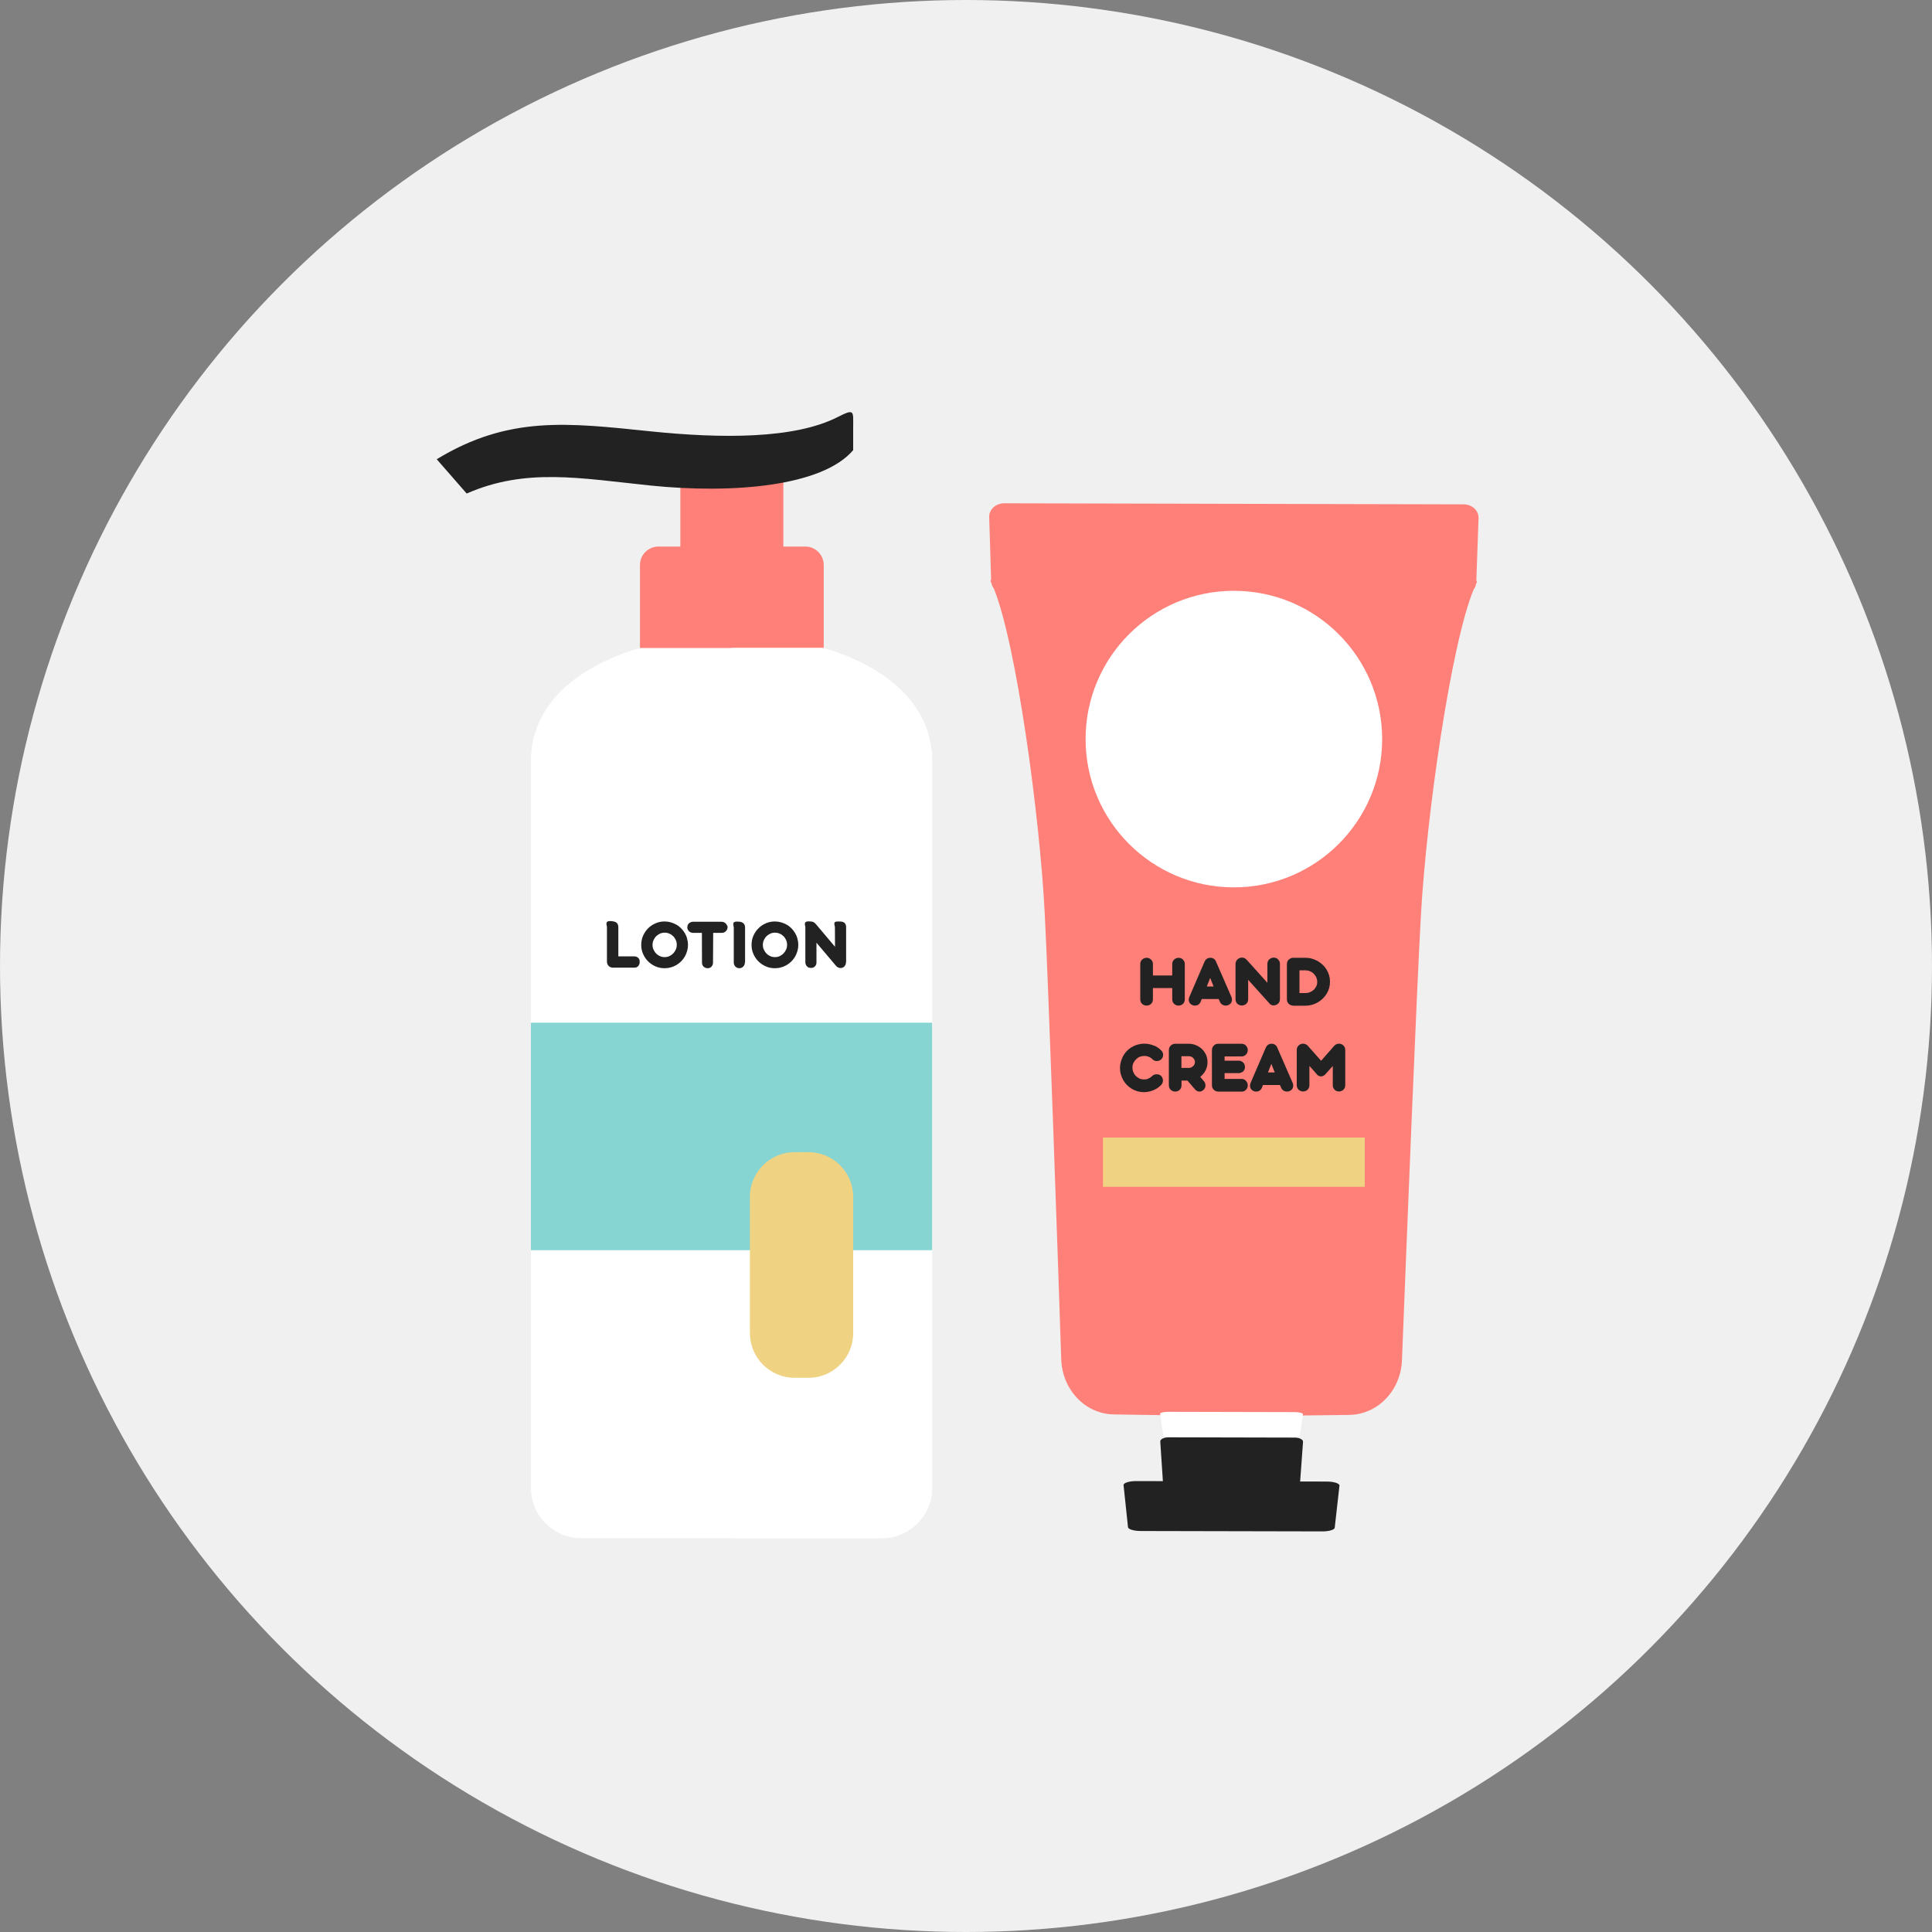 <?xml version="1.0" encoding="utf-8"?>
<!-- Generator: Adobe Illustrator 26.2.1, SVG Export Plug-In . SVG Version: 6.00 Build 0)  -->
<svg version="1.1" id="Слой_1" xmlns="http://www.w3.org/2000/svg" xmlns:xlink="http://www.w3.org/1999/xlink" x="0px" y="0px"
	 viewBox="0 0 200 200" style="enable-background:new 0 0 200 200;" xml:space="preserve">
<rect x="0" y="0" width="200" height="200" fill="#808080" stroke="none"/>
<style type="text/css">
	.st0{fill:#F0F0F0;}
	.st1{fill:#FFFFFF;}
	.st2{fill:#86D5D3;}
	.st3{fill:#222222;}
	.st4{fill:#FF8078;}
	.st5{fill:#62CBC9;}
	.st6{fill:#EED081;}
	.st7{clip-path:url(#SVGID_00000082352577407365678960000004603930162716789122_);fill:#86D5D3;}
	.st8{fill:#F0D283;}
	.st9{clip-path:url(#SVGID_00000044900409553569029030000008019559634076898235_);fill:#FF8078;}
	.st10{opacity:0.46;fill:#FFFFFF;}
	.st11{clip-path:url(#SVGID_00000141438210912627873680000000916411712743993253_);fill:#FFFFFF;}
	.st12{fill-rule:evenodd;clip-rule:evenodd;fill:#FF8078;}
	.st13{fill-rule:evenodd;clip-rule:evenodd;fill:#FFFFFF;}
	.st14{fill-rule:evenodd;clip-rule:evenodd;fill:#222222;}
	.st15{fill-rule:evenodd;clip-rule:evenodd;fill:#86D5D3;}
	.st16{fill-rule:evenodd;clip-rule:evenodd;fill:#F0D283;}
	.st17{fill:#FF595A;}
</style>
<g>
	<g>
		<g>
			<circle class="st0" cx="100" cy="100" r="100"/>
		</g>
	</g>
	<polygon class="st12" points="70.43,45.98 81.09,45.98 81.09,60.06 70.43,60.06 70.43,45.98 	"/>
	<path class="st12" d="M68.16,56.58h15.21c1.05,0,1.9,0.86,1.9,1.9v17.8H66.25v-17.8C66.25,57.43,67.11,56.58,68.16,56.58
		L68.16,56.58z"/>
	<path class="st13" d="M96.49,78.81v75.23c0,2.85-2.34,5.19-5.19,5.19H60.15c-2.85,0-5.19-2.34-5.19-5.19V78.81
		c0-5.95,4.88-9.86,11.3-11.73h18.94C91.61,68.94,96.49,72.85,96.49,78.81L96.49,78.81z"/>
	<path class="st13" d="M96.49,78.81v75.23c0,2.85-2.34,5.19-5.19,5.19H75.73V67.07h9.47C91.61,68.94,96.49,72.86,96.49,78.81
		L96.49,78.81z"/>
	<path class="st14" d="M67.32,50.26C60,49.5,54.43,48.41,48.31,51.09l-3.1-3.55c7.46-4.54,13.58-3.77,22.11-2.89
		c7.29,0.75,14.89,0.82,19.4-1.48c1.77-0.9,1.6-0.62,1.6,1.05v2.38C85.14,50.34,75.9,51.14,67.32,50.26L67.32,50.26z"/>
	<rect x="54.96" y="105.87" class="st15" width="41.53" height="23.55"/>
	<path class="st16" d="M83.69,142.63h-1.43c-2.56,0-4.63-2.08-4.63-4.63v-14.1c0-2.56,2.08-4.63,4.63-4.63h1.43
		c2.56,0,4.63,2.08,4.63,4.63v14.1C88.33,140.55,86.25,142.63,83.69,142.63z"/>
	<g>
		<path class="st4" d="M152.83,60.09l0.23-6.49c0-0.77-0.69-1.39-1.55-1.39l-47.55-0.11c-0.86,0-1.56,0.62-1.56,1.39l0.2,6.5
			c-0.05,0.07-0.07,0.15-0.03,0.24c0.02,0.04,0.04,0.08,0.06,0.12c0.04,0.21,0.12,0.4,0.25,0.57c2.33,5.72,4.75,23.49,5.27,33.62
			c0.41,8,1.32,34.51,1.71,46.19c0.11,3.15,2.5,5.65,5.45,5.69l12.17,0.19l12.18-0.14c2.95-0.03,5.35-2.52,5.47-5.66
			c0.46-11.67,1.51-38.2,1.97-46.19c0.57-10.13,3.09-27.89,5.45-33.6c0.13-0.17,0.22-0.36,0.25-0.57c0.02-0.04,0.04-0.09,0.06-0.12
			C152.9,60.25,152.88,60.16,152.83,60.09z"/>
		<path id="XMLID_148_" class="st1" d="M133.69,148.82l-12.41-0.03c-0.47,0-0.86-0.09-0.87-0.2l-0.31-2.23
			c-0.02-0.12,0.38-0.22,0.87-0.21l13.04,0.03c0.49,0,0.89,0.1,0.87,0.22l-0.32,2.22C134.55,148.73,134.16,148.82,133.69,148.82z"/>
		<path id="XMLID_147_" class="st3" d="M133.69,154.19l-12.41-0.03c-0.47,0-0.86-0.18-0.87-0.41l-0.3-4.52
			c-0.02-0.24,0.38-0.44,0.87-0.44l13.04,0.03c0.49,0,0.89,0.2,0.87,0.44l-0.33,4.52C134.55,154.01,134.16,154.19,133.69,154.19z"/>
		<path id="XMLID_146_" class="st3" d="M136.85,158.53l-18.76-0.04c-0.71,0-1.3-0.18-1.32-0.4l-0.46-4.35
			c-0.02-0.23,0.57-0.42,1.32-0.42l19.71,0.05c0.75,0,1.34,0.19,1.32,0.43l-0.49,4.35C138.15,158.36,137.56,158.54,136.85,158.53z"
			/>
		<circle class="st1" cx="127.73" cy="76.51" r="15.35"/>
		<rect x="114.18" y="117.76" class="st8" width="27.1" height="5.1"/>
		<g>
			<path class="st3" d="M119.35,100.98h2v-1.19c0-0.09,0.02-0.18,0.05-0.25c0.03-0.08,0.08-0.15,0.14-0.2
				c0.06-0.06,0.13-0.1,0.21-0.14c0.08-0.03,0.17-0.05,0.26-0.05c0.09,0,0.17,0.02,0.25,0.05c0.08,0.03,0.14,0.08,0.2,0.14
				c0.06,0.06,0.1,0.13,0.14,0.2c0.03,0.08,0.05,0.16,0.05,0.25v3.67c0,0.09-0.02,0.18-0.05,0.25c-0.03,0.08-0.08,0.15-0.14,0.21
				c-0.06,0.06-0.13,0.1-0.21,0.13c-0.08,0.03-0.16,0.05-0.25,0.05c-0.09,0-0.18-0.02-0.25-0.05c-0.08-0.03-0.15-0.08-0.21-0.13
				c-0.06-0.06-0.11-0.13-0.14-0.21c-0.03-0.08-0.05-0.16-0.05-0.25v-1.18h-2v1.18c0,0.09-0.02,0.18-0.05,0.25
				c-0.03,0.08-0.08,0.15-0.14,0.21c-0.06,0.06-0.13,0.1-0.21,0.13c-0.08,0.03-0.17,0.05-0.26,0.05c-0.09,0-0.17-0.02-0.25-0.05
				c-0.08-0.03-0.15-0.08-0.21-0.13c-0.06-0.06-0.11-0.13-0.14-0.21c-0.03-0.08-0.05-0.16-0.05-0.25v-3.67
				c0-0.09,0.02-0.18,0.05-0.25c0.03-0.08,0.08-0.15,0.14-0.2c0.06-0.06,0.13-0.1,0.21-0.14c0.08-0.03,0.16-0.05,0.25-0.05
				c0.09,0,0.18,0.02,0.26,0.05c0.08,0.03,0.15,0.08,0.21,0.14c0.06,0.06,0.11,0.13,0.14,0.2c0.03,0.08,0.05,0.16,0.05,0.25V100.98z
				"/>
			<path class="st3" d="M126.16,103.42h-1.76l-0.11,0.29c-0.04,0.08-0.09,0.16-0.15,0.22c-0.06,0.06-0.13,0.1-0.21,0.13
				c-0.08,0.03-0.16,0.04-0.25,0.04c-0.09,0-0.18-0.02-0.26-0.06c-0.09-0.04-0.16-0.09-0.21-0.15c-0.06-0.06-0.1-0.13-0.12-0.21
				c-0.03-0.08-0.04-0.16-0.03-0.24c0.01-0.09,0.03-0.17,0.07-0.26l1.57-3.64c0.06-0.13,0.14-0.22,0.24-0.29
				c0.1-0.07,0.22-0.1,0.36-0.1c0.13,0,0.25,0.03,0.35,0.1c0.1,0.07,0.18,0.16,0.23,0.29l1.59,3.65c0.04,0.08,0.06,0.17,0.06,0.25
				c0.01,0.09,0,0.17-0.03,0.24c-0.02,0.08-0.06,0.15-0.12,0.21c-0.05,0.06-0.12,0.11-0.21,0.15c-0.08,0.04-0.17,0.06-0.26,0.06
				c-0.09,0-0.17-0.01-0.25-0.04c-0.08-0.03-0.15-0.07-0.22-0.13c-0.06-0.06-0.12-0.13-0.15-0.21L126.16,103.42z M124.93,102.12h0.7
				l-0.35-0.89L124.93,102.12z"/>
			<path class="st3" d="M129.21,101.43v2.02c0,0.09-0.02,0.18-0.05,0.25c-0.03,0.08-0.08,0.15-0.14,0.21
				c-0.06,0.06-0.13,0.1-0.21,0.13c-0.08,0.03-0.17,0.05-0.26,0.05c-0.09,0-0.17-0.02-0.25-0.05c-0.08-0.03-0.15-0.08-0.21-0.13
				c-0.06-0.06-0.11-0.13-0.14-0.21c-0.03-0.08-0.05-0.16-0.05-0.25v-3.65c0-0.09,0.02-0.17,0.05-0.25
				c0.03-0.08,0.07-0.15,0.13-0.21c0.06-0.06,0.13-0.11,0.21-0.15c0.08-0.04,0.17-0.06,0.27-0.06c0.2,0,0.37,0.08,0.51,0.24
				l2.13,2.37v-1.97c0-0.09,0.02-0.17,0.05-0.25c0.03-0.08,0.08-0.14,0.14-0.2c0.06-0.06,0.13-0.1,0.21-0.14
				c0.08-0.03,0.16-0.05,0.26-0.05c0.09,0,0.17,0.02,0.25,0.05c0.08,0.03,0.15,0.08,0.2,0.14c0.06,0.06,0.1,0.13,0.14,0.2
				c0.03,0.08,0.05,0.16,0.05,0.25v3.67c0,0.09-0.02,0.17-0.05,0.25c-0.03,0.08-0.08,0.15-0.14,0.2c-0.06,0.06-0.13,0.1-0.21,0.14
				c-0.08,0.03-0.17,0.05-0.27,0.05h-0.04c-0.09-0.01-0.16-0.03-0.23-0.07c-0.07-0.04-0.13-0.1-0.18-0.17L129.21,101.43z"/>
			<path class="st3" d="M133.87,104.1c-0.09,0-0.17-0.02-0.25-0.05c-0.08-0.03-0.15-0.08-0.21-0.13c-0.06-0.06-0.11-0.13-0.14-0.21
				c-0.03-0.08-0.05-0.16-0.05-0.25v-3.67c0-0.09,0.02-0.17,0.05-0.25c0.03-0.08,0.08-0.14,0.14-0.2c0.06-0.06,0.13-0.1,0.21-0.14
				c0.08-0.03,0.16-0.05,0.25-0.05h1.28c0.23,0,0.45,0.03,0.66,0.09c0.21,0.06,0.41,0.14,0.6,0.25c0.19,0.11,0.36,0.24,0.52,0.39
				c0.16,0.15,0.29,0.32,0.4,0.5c0.11,0.18,0.2,0.38,0.26,0.59c0.06,0.21,0.09,0.43,0.09,0.66s-0.03,0.45-0.09,0.66
				c-0.06,0.21-0.15,0.41-0.26,0.59c-0.11,0.18-0.25,0.35-0.4,0.5c-0.16,0.15-0.33,0.28-0.52,0.39c-0.19,0.11-0.39,0.19-0.6,0.25
				c-0.21,0.06-0.43,0.09-0.66,0.09H133.87z M134.52,100.45v2.35h0.66c0.15,0,0.29-0.03,0.43-0.09c0.14-0.06,0.27-0.14,0.38-0.24
				c0.11-0.1,0.2-0.23,0.27-0.37c0.07-0.14,0.1-0.29,0.1-0.46c0-0.17-0.04-0.32-0.1-0.47c-0.07-0.14-0.16-0.27-0.27-0.38
				c-0.11-0.11-0.24-0.19-0.38-0.25c-0.14-0.06-0.29-0.09-0.43-0.09H134.52z"/>
			<path class="st3" d="M120.22,108.75c0.06,0.06,0.11,0.13,0.14,0.21c0.03,0.08,0.05,0.16,0.05,0.24c0,0.08-0.02,0.16-0.05,0.24
				c-0.03,0.08-0.08,0.15-0.14,0.21c-0.06,0.06-0.13,0.11-0.21,0.14c-0.08,0.03-0.16,0.05-0.25,0.05c-0.08,0-0.16-0.01-0.24-0.04
				c-0.08-0.03-0.15-0.08-0.21-0.14c-0.12-0.12-0.26-0.21-0.41-0.27c-0.15-0.06-0.3-0.08-0.46-0.08c-0.16,0-0.31,0.03-0.46,0.09
				c-0.15,0.06-0.27,0.15-0.38,0.26c-0.11,0.11-0.2,0.24-0.27,0.38c-0.07,0.15-0.1,0.31-0.1,0.48c0,0.16,0.03,0.32,0.09,0.46
				c0.06,0.15,0.14,0.28,0.25,0.39c0.11,0.11,0.23,0.2,0.37,0.27c0.14,0.07,0.3,0.1,0.47,0.1c0.17,0.01,0.32-0.02,0.46-0.08
				c0.14-0.06,0.28-0.15,0.41-0.28c0.06-0.06,0.13-0.1,0.21-0.13c0.08-0.03,0.16-0.04,0.25-0.04c0.08,0,0.17,0.01,0.25,0.04
				c0.08,0.03,0.15,0.07,0.21,0.13c0.06,0.06,0.11,0.13,0.14,0.22c0.03,0.08,0.05,0.16,0.05,0.25s-0.02,0.17-0.05,0.25
				c-0.03,0.08-0.08,0.15-0.13,0.21c-0.25,0.25-0.53,0.44-0.84,0.56c-0.31,0.12-0.63,0.19-0.96,0.19c-0.22,0-0.44-0.03-0.65-0.09
				c-0.21-0.06-0.41-0.15-0.59-0.25c-0.18-0.11-0.35-0.24-0.5-0.39c-0.15-0.15-0.28-0.32-0.39-0.51c-0.11-0.19-0.19-0.39-0.25-0.6
				c-0.06-0.21-0.09-0.44-0.09-0.67c0-0.22,0.03-0.43,0.09-0.64c0.06-0.21,0.14-0.41,0.24-0.6c0.11-0.19,0.23-0.36,0.38-0.51
				c0.15-0.16,0.32-0.29,0.5-0.4c0.19-0.11,0.39-0.2,0.61-0.26c0.22-0.06,0.45-0.1,0.69-0.1c0.33,0,0.64,0.06,0.95,0.18
				C119.7,108.31,119.97,108.5,120.22,108.75z"/>
			<path class="st3" d="M121,108.7c0-0.09,0.02-0.17,0.05-0.25c0.03-0.08,0.08-0.15,0.14-0.21c0.06-0.06,0.13-0.11,0.21-0.14
				c0.08-0.04,0.16-0.05,0.25-0.05h1.41c0.27,0,0.52,0.05,0.75,0.15c0.23,0.1,0.44,0.23,0.62,0.4c0.18,0.17,0.31,0.37,0.42,0.6
				c0.1,0.23,0.15,0.48,0.15,0.75c0,0.31-0.07,0.6-0.2,0.86c-0.14,0.26-0.32,0.48-0.55,0.66l0.35,0.43
				c0.06,0.06,0.11,0.13,0.14,0.21c0.03,0.08,0.05,0.16,0.05,0.24c0,0.08-0.02,0.16-0.04,0.24c-0.03,0.08-0.08,0.15-0.14,0.21
				c-0.06,0.06-0.13,0.11-0.21,0.15c-0.07,0.03-0.15,0.05-0.22,0.05c-0.08,0-0.15-0.01-0.22-0.04c-0.07-0.03-0.14-0.08-0.21-0.14
				l-0.83-0.96h-0.61v0.5c0,0.09-0.02,0.18-0.05,0.25c-0.03,0.08-0.08,0.15-0.14,0.21c-0.06,0.06-0.13,0.1-0.21,0.13
				c-0.08,0.03-0.17,0.05-0.26,0.05c-0.09,0-0.17-0.02-0.25-0.05c-0.08-0.03-0.15-0.08-0.21-0.13c-0.06-0.06-0.11-0.13-0.14-0.21
				c-0.03-0.08-0.05-0.16-0.05-0.25V108.7z M122.3,109.35v1.2h0.79c0.07,0,0.15-0.02,0.22-0.05c0.07-0.03,0.14-0.08,0.2-0.13
				c0.06-0.06,0.11-0.12,0.14-0.2c0.04-0.08,0.05-0.15,0.05-0.24c0-0.09-0.02-0.16-0.06-0.24c-0.04-0.07-0.09-0.13-0.14-0.19
				c-0.06-0.05-0.12-0.09-0.2-0.12c-0.08-0.03-0.15-0.04-0.22-0.04H122.3z"/>
			<path class="st3" d="M126.07,113c-0.08-0.01-0.16-0.03-0.24-0.06c-0.07-0.04-0.14-0.08-0.19-0.14c-0.05-0.06-0.1-0.12-0.13-0.19
				c-0.03-0.07-0.05-0.15-0.05-0.24v-3.67c0-0.09,0.02-0.17,0.05-0.25c0.03-0.08,0.08-0.15,0.14-0.21c0.06-0.06,0.13-0.11,0.2-0.14
				c0.08-0.04,0.16-0.05,0.26-0.05h2.42c0.09,0,0.18,0.02,0.25,0.05c0.08,0.03,0.15,0.08,0.2,0.14c0.06,0.06,0.1,0.13,0.14,0.21
				c0.03,0.08,0.05,0.16,0.05,0.25c0,0.09-0.02,0.18-0.05,0.26c-0.03,0.08-0.08,0.15-0.14,0.21c-0.06,0.06-0.13,0.11-0.2,0.14
				c-0.08,0.03-0.16,0.05-0.25,0.05h-1.76v0.44h1.46c0.09,0,0.17,0.01,0.25,0.05c0.08,0.04,0.15,0.08,0.21,0.14
				c0.06,0.06,0.11,0.13,0.14,0.21c0.03,0.08,0.05,0.17,0.05,0.26c0,0.09-0.02,0.17-0.05,0.25c-0.03,0.08-0.08,0.14-0.14,0.2
				c-0.06,0.06-0.13,0.1-0.21,0.13c-0.08,0.03-0.16,0.05-0.25,0.05h-1.46v0.6h1.76c0.09,0,0.18,0.02,0.25,0.05
				c0.08,0.04,0.15,0.08,0.2,0.15c0.06,0.06,0.1,0.13,0.14,0.21c0.03,0.08,0.05,0.17,0.05,0.26c0,0.09-0.02,0.18-0.05,0.25
				c-0.03,0.08-0.08,0.15-0.14,0.21c-0.06,0.06-0.13,0.1-0.2,0.14c-0.08,0.03-0.16,0.05-0.25,0.04H126.07z"/>
			<path class="st3" d="M132.5,112.32h-1.76l-0.11,0.29c-0.04,0.08-0.09,0.16-0.15,0.22c-0.06,0.06-0.13,0.1-0.21,0.13
				c-0.08,0.03-0.16,0.04-0.25,0.04c-0.09,0-0.18-0.02-0.26-0.06c-0.09-0.04-0.16-0.09-0.21-0.15c-0.06-0.06-0.1-0.13-0.12-0.21
				c-0.03-0.08-0.04-0.16-0.03-0.24c0.01-0.09,0.03-0.17,0.07-0.26l1.57-3.64c0.06-0.13,0.14-0.22,0.24-0.29
				c0.1-0.07,0.22-0.1,0.36-0.1c0.13,0,0.25,0.03,0.35,0.1c0.1,0.07,0.18,0.16,0.23,0.29l1.59,3.65c0.04,0.08,0.06,0.17,0.06,0.25
				c0.01,0.09,0,0.17-0.03,0.24c-0.02,0.08-0.06,0.15-0.12,0.21c-0.05,0.06-0.12,0.11-0.21,0.15c-0.08,0.04-0.17,0.06-0.26,0.06
				c-0.09,0-0.17-0.01-0.25-0.04c-0.08-0.03-0.15-0.07-0.22-0.13c-0.06-0.06-0.12-0.13-0.15-0.21L132.5,112.32z M131.26,111.02h0.7
				l-0.35-0.89L131.26,111.02z"/>
			<path class="st3" d="M136.99,111.37c-0.08,0.04-0.16,0.06-0.24,0.06c-0.08,0-0.17-0.02-0.26-0.07c-0.09-0.05-0.17-0.12-0.22-0.21
				l-0.72-0.81v2.01c0,0.09-0.02,0.18-0.05,0.25c-0.03,0.08-0.08,0.15-0.14,0.21c-0.06,0.06-0.13,0.1-0.21,0.13
				c-0.08,0.03-0.17,0.05-0.26,0.05c-0.09,0-0.17-0.02-0.25-0.05c-0.08-0.03-0.15-0.08-0.21-0.13c-0.06-0.06-0.11-0.13-0.14-0.21
				c-0.03-0.08-0.05-0.16-0.05-0.25v-3.67c0-0.09,0.02-0.17,0.05-0.25c0.03-0.08,0.08-0.14,0.14-0.2c0.06-0.06,0.13-0.1,0.21-0.14
				c0.08-0.03,0.17-0.05,0.26-0.05c0.08,0,0.16,0.02,0.24,0.05c0.08,0.03,0.15,0.08,0.22,0.14l1.4,1.58l1.39-1.58
				c0.07-0.06,0.14-0.11,0.22-0.14c0.08-0.03,0.16-0.05,0.24-0.05c0.09,0,0.18,0.02,0.25,0.05c0.08,0.03,0.15,0.08,0.21,0.14
				c0.06,0.06,0.11,0.13,0.14,0.2c0.03,0.08,0.05,0.16,0.05,0.25v3.67c0,0.09-0.02,0.18-0.05,0.25c-0.03,0.08-0.08,0.15-0.14,0.21
				c-0.06,0.06-0.13,0.1-0.21,0.13c-0.08,0.03-0.16,0.05-0.25,0.05s-0.18-0.02-0.25-0.05c-0.08-0.03-0.15-0.08-0.2-0.13
				c-0.06-0.06-0.11-0.13-0.14-0.21c-0.04-0.08-0.05-0.16-0.05-0.25v-2l-0.79,0.88C137.13,111.29,137.06,111.33,136.99,111.37z"/>
		</g>
	</g>
	<g>
		<g>
			<path class="st3" d="M66.22,99.59c0,0.08-0.01,0.16-0.04,0.23c-0.03,0.07-0.07,0.13-0.11,0.19c-0.05,0.05-0.11,0.09-0.17,0.12
				c-0.07,0.03-0.14,0.04-0.22,0.04h-2.26c-0.08,0-0.16-0.02-0.23-0.05c-0.07-0.03-0.13-0.08-0.19-0.13
				c-0.05-0.05-0.09-0.12-0.12-0.19c-0.03-0.07-0.05-0.15-0.05-0.24v-3.58c0-0.06-0.01-0.13-0.03-0.19
				c-0.02-0.06-0.02-0.13-0.02-0.19c0-0.04,0.01-0.07,0.02-0.1c0.01-0.03,0.03-0.06,0.06-0.08c0.03-0.02,0.07-0.04,0.12-0.05
				c0.05-0.01,0.11-0.02,0.19-0.02c0.11,0,0.22,0.01,0.32,0.03c0.1,0.02,0.19,0.05,0.27,0.09c0.08,0.05,0.14,0.11,0.18,0.19
				c0.04,0.08,0.07,0.19,0.07,0.31V99h1.65c0.08,0,0.15,0.02,0.22,0.04c0.07,0.03,0.13,0.07,0.19,0.12c0.05,0.05,0.1,0.11,0.13,0.19
				C66.2,99.43,66.22,99.5,66.22,99.59z"/>
			<path class="st3" d="M66.38,97.81c0-0.33,0.06-0.64,0.19-0.94c0.13-0.29,0.3-0.55,0.52-0.77c0.22-0.22,0.47-0.39,0.77-0.52
				c0.29-0.13,0.61-0.19,0.94-0.19c0.22,0,0.43,0.03,0.64,0.09c0.2,0.06,0.4,0.14,0.58,0.24c0.18,0.1,0.34,0.23,0.49,0.38
				c0.15,0.15,0.27,0.31,0.38,0.49c0.1,0.18,0.19,0.37,0.24,0.58c0.06,0.21,0.09,0.42,0.09,0.64c0,0.22-0.03,0.43-0.09,0.64
				c-0.06,0.21-0.14,0.4-0.24,0.58c-0.11,0.18-0.23,0.34-0.38,0.49c-0.15,0.15-0.31,0.27-0.49,0.38c-0.18,0.1-0.37,0.19-0.58,0.24
				c-0.2,0.06-0.42,0.09-0.64,0.09c-0.33,0-0.65-0.06-0.94-0.19c-0.29-0.13-0.55-0.3-0.77-0.52c-0.22-0.22-0.39-0.47-0.52-0.77
				C66.44,98.46,66.38,98.15,66.38,97.81z M67.55,97.82c0,0.17,0.03,0.33,0.1,0.48c0.07,0.15,0.16,0.29,0.27,0.4
				c0.11,0.12,0.24,0.21,0.4,0.28c0.15,0.07,0.31,0.1,0.49,0.1c0.17,0,0.33-0.03,0.48-0.1c0.15-0.07,0.28-0.16,0.4-0.28
				c0.11-0.12,0.2-0.25,0.27-0.41c0.07-0.16,0.1-0.32,0.1-0.49c0-0.17-0.03-0.33-0.1-0.48c-0.07-0.15-0.15-0.29-0.27-0.4
				c-0.11-0.11-0.24-0.21-0.4-0.27c-0.15-0.07-0.31-0.1-0.48-0.1c-0.17,0-0.34,0.03-0.49,0.1c-0.15,0.07-0.28,0.16-0.4,0.27
				c-0.11,0.12-0.2,0.25-0.27,0.41C67.58,97.49,67.55,97.65,67.55,97.82z"/>
			<path class="st3" d="M75.32,95.98c0,0.08-0.02,0.16-0.05,0.23c-0.03,0.07-0.07,0.13-0.13,0.19c-0.05,0.05-0.12,0.09-0.19,0.13
				c-0.07,0.03-0.15,0.04-0.23,0.04h-0.89l-0.02,3.08c0,0.08-0.01,0.16-0.04,0.23c-0.03,0.07-0.07,0.13-0.12,0.19
				c-0.05,0.05-0.11,0.09-0.18,0.12c-0.07,0.03-0.15,0.04-0.23,0.04c-0.08,0-0.16-0.02-0.23-0.05c-0.07-0.03-0.13-0.07-0.18-0.12
				c-0.05-0.05-0.09-0.11-0.12-0.18c-0.03-0.07-0.04-0.15-0.04-0.23l-0.01-3.08h-0.91c-0.08,0-0.16-0.02-0.23-0.04
				c-0.07-0.03-0.13-0.07-0.19-0.12c-0.05-0.05-0.09-0.11-0.13-0.18c-0.03-0.07-0.05-0.15-0.05-0.23c0-0.08,0.02-0.16,0.04-0.23
				c0.03-0.07,0.07-0.13,0.12-0.18c0.05-0.05,0.12-0.09,0.19-0.12c0.07-0.03,0.15-0.05,0.23-0.05h2.96c0.08,0,0.16,0.01,0.23,0.04
				c0.07,0.03,0.13,0.07,0.19,0.12c0.06,0.05,0.1,0.11,0.13,0.19C75.31,95.82,75.32,95.9,75.32,95.98z"/>
			<path class="st3" d="M77.11,99.63c0,0.08-0.01,0.16-0.04,0.23c-0.03,0.07-0.07,0.13-0.12,0.19c-0.05,0.06-0.11,0.1-0.18,0.13
				c-0.07,0.03-0.15,0.05-0.23,0.05c-0.09,0-0.16-0.02-0.24-0.05c-0.07-0.03-0.13-0.08-0.18-0.13c-0.05-0.05-0.09-0.12-0.12-0.19
				c-0.03-0.07-0.04-0.15-0.04-0.22v-3.61c0-0.06-0.01-0.13-0.03-0.19c-0.02-0.06-0.02-0.13-0.02-0.19c0-0.04,0.01-0.07,0.02-0.1
				c0.01-0.03,0.03-0.06,0.06-0.08c0.03-0.02,0.07-0.04,0.12-0.05c0.05-0.01,0.11-0.02,0.19-0.02c0.11,0,0.22,0.01,0.31,0.02
				c0.1,0.02,0.18,0.05,0.26,0.09c0.07,0.04,0.13,0.1,0.18,0.18c0.05,0.08,0.07,0.17,0.08,0.3V99.63z"/>
			<path class="st3" d="M77.8,97.81c0-0.33,0.06-0.64,0.19-0.94c0.13-0.29,0.3-0.55,0.52-0.77c0.22-0.22,0.47-0.39,0.77-0.52
				c0.29-0.13,0.61-0.19,0.94-0.19c0.22,0,0.43,0.03,0.64,0.09c0.2,0.06,0.4,0.14,0.58,0.24c0.18,0.1,0.34,0.23,0.49,0.38
				c0.15,0.15,0.27,0.31,0.38,0.49c0.1,0.18,0.19,0.37,0.24,0.58c0.06,0.21,0.09,0.42,0.09,0.64c0,0.22-0.03,0.43-0.09,0.64
				c-0.06,0.21-0.14,0.4-0.24,0.58c-0.11,0.18-0.23,0.34-0.38,0.49c-0.15,0.15-0.31,0.27-0.49,0.38c-0.18,0.1-0.37,0.19-0.58,0.24
				c-0.2,0.06-0.42,0.09-0.64,0.09c-0.33,0-0.65-0.06-0.94-0.19c-0.29-0.13-0.55-0.3-0.77-0.52c-0.22-0.22-0.39-0.47-0.52-0.77
				C77.86,98.46,77.8,98.15,77.8,97.81z M78.97,97.82c0,0.17,0.03,0.33,0.1,0.48c0.07,0.15,0.16,0.29,0.27,0.4
				c0.11,0.12,0.24,0.21,0.4,0.28c0.15,0.07,0.31,0.1,0.49,0.1c0.17,0,0.33-0.03,0.48-0.1c0.15-0.07,0.28-0.16,0.4-0.28
				c0.11-0.12,0.2-0.25,0.27-0.41c0.07-0.16,0.1-0.32,0.1-0.49c0-0.17-0.03-0.33-0.1-0.48c-0.07-0.15-0.15-0.29-0.27-0.4
				c-0.11-0.11-0.24-0.21-0.4-0.27c-0.15-0.07-0.31-0.1-0.48-0.1c-0.17,0-0.34,0.03-0.49,0.1c-0.15,0.07-0.28,0.16-0.4,0.27
				c-0.11,0.12-0.2,0.25-0.27,0.41C79,97.49,78.97,97.65,78.97,97.82z"/>
			<path class="st3" d="M87.58,99.58c0,0.09-0.01,0.17-0.04,0.24c-0.03,0.08-0.06,0.15-0.11,0.2c-0.05,0.06-0.11,0.11-0.18,0.14
				c-0.07,0.03-0.15,0.05-0.24,0.05c-0.09,0-0.17-0.02-0.25-0.06c-0.08-0.04-0.15-0.09-0.21-0.16l-2.03-2.4c0,0.16,0,0.33,0,0.5
				c0,0.17,0,0.35,0,0.52c0,0.18,0,0.35,0,0.52c0,0.17,0,0.34,0,0.5c0,0.08-0.01,0.16-0.04,0.23c-0.03,0.07-0.07,0.13-0.12,0.18
				c-0.05,0.05-0.11,0.09-0.18,0.12c-0.07,0.03-0.14,0.04-0.23,0.04c-0.08,0-0.16-0.02-0.23-0.04c-0.07-0.03-0.13-0.07-0.18-0.12
				c-0.05-0.05-0.09-0.11-0.12-0.18c-0.03-0.07-0.05-0.15-0.05-0.23v-3.62c0-0.06-0.01-0.13-0.03-0.19
				c-0.02-0.06-0.02-0.13-0.02-0.19c0-0.03,0.01-0.07,0.02-0.1c0.01-0.03,0.03-0.06,0.06-0.08c0.03-0.02,0.07-0.04,0.12-0.05
				c0.05-0.01,0.11-0.02,0.19-0.02c0.09,0,0.17,0,0.23,0.01c0.07,0.01,0.13,0.02,0.18,0.03c0.06,0.02,0.11,0.04,0.16,0.08
				c0.05,0.03,0.1,0.08,0.16,0.14l2,2.37l-0.01-1.99c0-0.07-0.01-0.14-0.03-0.21c-0.02-0.07-0.03-0.13-0.03-0.19
				c0-0.04,0.01-0.08,0.02-0.11c0.01-0.03,0.03-0.06,0.07-0.07c0.03-0.02,0.09-0.03,0.15-0.04c0.07-0.01,0.15-0.01,0.26-0.01
				c0.1,0,0.2,0.01,0.28,0.02c0.09,0.02,0.16,0.04,0.23,0.09c0.06,0.04,0.12,0.1,0.15,0.18c0.04,0.08,0.06,0.18,0.06,0.3V99.58z"/>
		</g>
	</g>
</g>
</svg>
